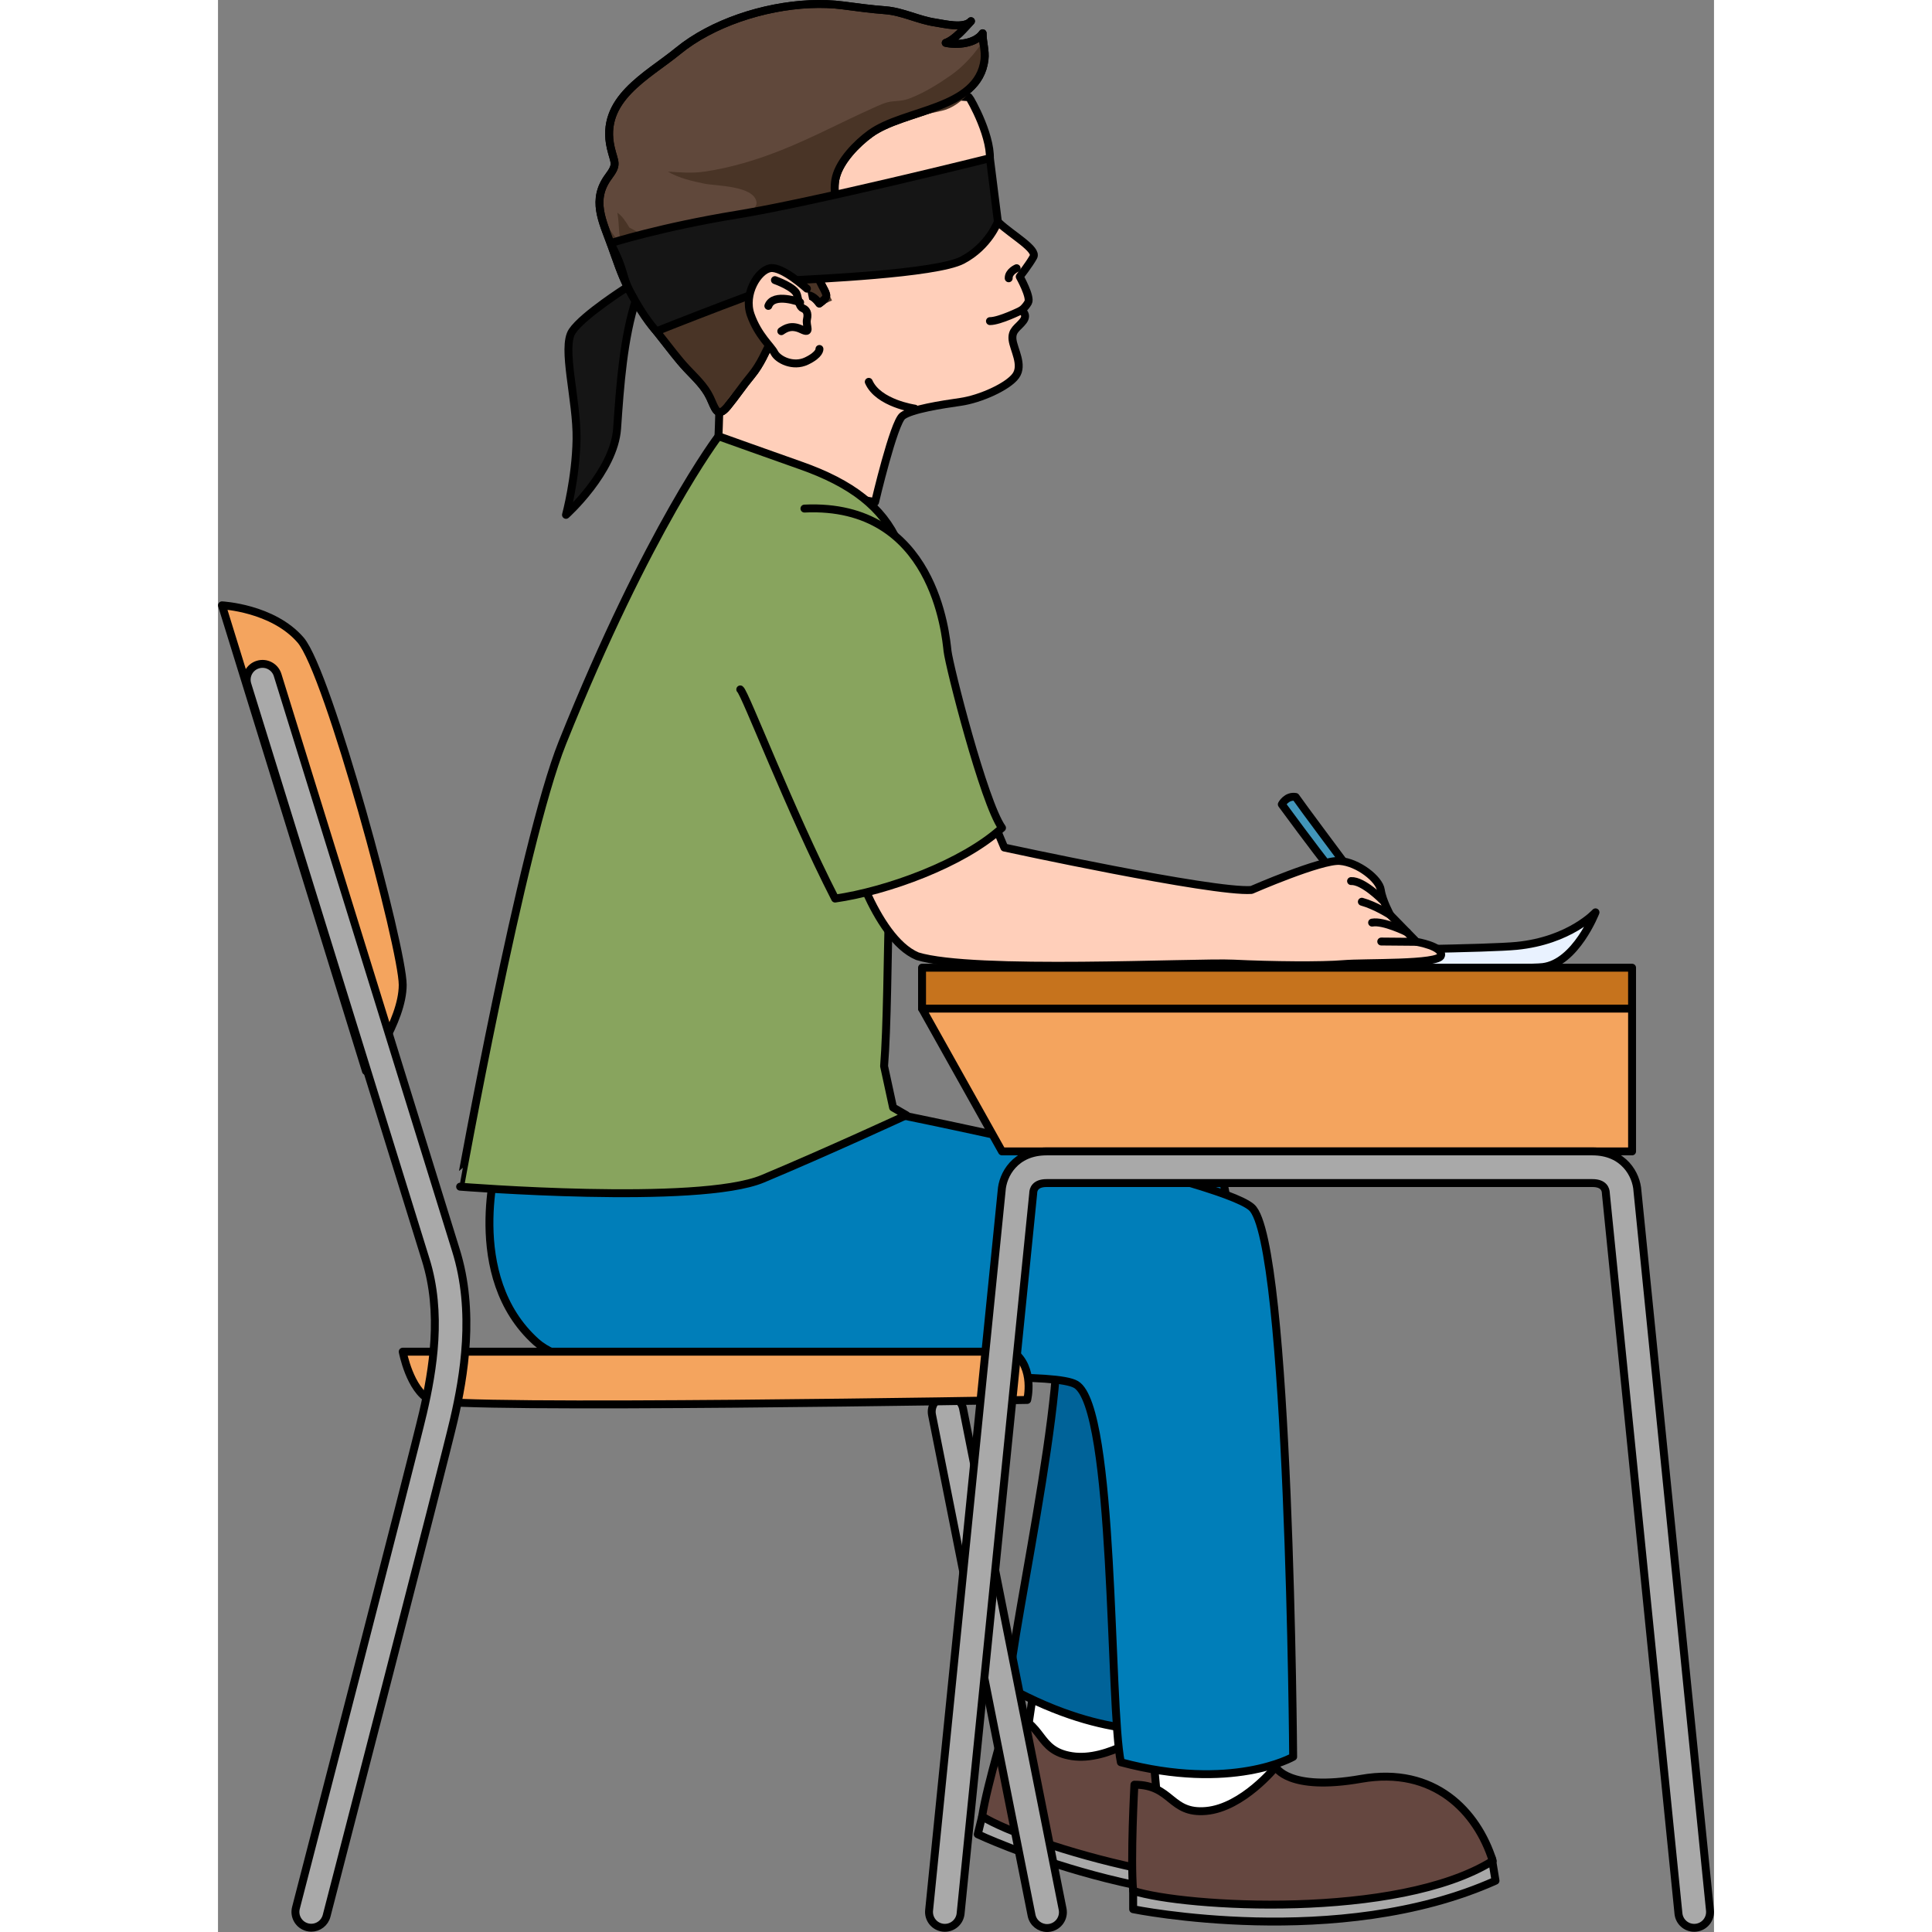 <?xml version="1.0" encoding="utf-8"?>
<!-- Created by: Science Figures, www.sciencefigures.org, Generator: Science Figures Editor -->
<!DOCTYPE svg PUBLIC "-//W3C//DTD SVG 1.1//EN" "http://www.w3.org/Graphics/SVG/1.1/DTD/svg11.dtd">
<svg version="1.1" id="Layer_1" xmlns="http://www.w3.org/2000/svg" xmlns:xlink="http://www.w3.org/1999/xlink" 
	 width="800px" height="800px" viewBox="0 0 188.986 244.065" enable-background="new 0 0 188.986 244.065"
	 xml:space="preserve">
<rect x="0" y="0" width="188.986" height="244.065" fill="#808080" stroke="none"/>
<g>
	<path fill="#F4A45E" stroke="#000000" stroke-linecap="round" stroke-linejoin="round" stroke-miterlimit="10" d="M18.69,135.305
		L0.5,76.471c0,0,6.422,0.317,9.934,4.383s12.9,38.943,12.9,43.564C23.334,129.037,18.69,135.305,18.69,135.305z"/>
	<g>
		<g>
			<g>
				<polygon fill="#FFFFFF" stroke="#000000" stroke-linecap="round" stroke-linejoin="round" stroke-miterlimit="10" points="
					102.04,220.21 103.448,210.774 117.938,212.431 116.688,225.809 100.696,223.324 				"/>
				<path fill="#A9A9A9" stroke="#000000" stroke-linecap="round" stroke-linejoin="round" stroke-miterlimit="10" d="
					M96.531,229.464l-0.552,2.257c0,0,23.95,11.3,45.324,7.37l0.224-2.886L96.531,229.464z"/>
				<path fill="#654740" stroke="#000000" stroke-linecap="round" stroke-linejoin="round" stroke-miterlimit="10" d="
					M99.866,216.479c0,0-2.721,8.966-3.335,12.985c5.723,3.553,31.569,11.516,45.026,7.105c-0.421-6.519-4.334-13.401-13.704-14.013
					c-9.368-0.613-10.117-4.022-10.117-4.022s-5.257,4.011-9.848,3.318C103.3,221.163,104.53,217.617,99.866,216.479z"/>
			</g>
			<path fill="#006399" stroke="#000000" stroke-linecap="round" stroke-linejoin="round" stroke-miterlimit="10" d="
				M69.227,146.964c0,0,50.52-5.339,55.248-2.36c9.464,5.964-3.583,73.707-3.583,73.707s-8.21,1.864-20.964-5.122
				c0.276-7.331,9.143-45.35,5.04-49.379C100.864,159.781,69.227,146.964,69.227,146.964z"/>
			<g>
				<polygon fill="#FFFFFF" stroke="#000000" stroke-linecap="round" stroke-linejoin="round" stroke-miterlimit="10" points="
					118.764,228.566 117.893,219.064 132.361,217.234 134.323,230.527 118.197,231.91 				"/>
				<path fill="#A9A9A9" stroke="#000000" stroke-linecap="round" stroke-linejoin="round" stroke-miterlimit="10" d="
					M115.609,238.862v2.324c0,0,25.947,5.291,45.777-3.6l-0.468-2.854L115.609,238.862z"/>
				<path fill="#654740" stroke="#000000" stroke-linecap="round" stroke-linejoin="round" stroke-miterlimit="10" d="
					M115.768,225.457c0,0-0.515,9.355-0.158,13.405c6.402,2.094,33.4,3.692,45.426-3.784c-1.956-6.234-7.391-11.99-16.638-10.361
					s-10.784-1.506-10.784-1.506s-4.153,5.145-8.776,5.563S120.568,225.457,115.768,225.457z"/>
			</g>
			<path fill="#007EB9" stroke="#000000" stroke-linecap="round" stroke-linejoin="round" stroke-miterlimit="10" d="
				M83.123,140.219c0,0,43.255,8.607,47.448,12.302c4.806,4.233,5.251,69.412,5.251,69.412s-7.717,4.446-21.767,0.688
				c-1.471-7.188-0.718-44.777-5.66-47.719c-4.942-2.939-58.865,2.985-68.178-5.348c-9.313-8.332-4.867-23.223-4.867-23.223
				L83.123,140.219z"/>
			<path fill="#A9A9A9" stroke="#000000" stroke-linecap="round" stroke-linejoin="round" stroke-miterlimit="10" d="
				M104.734,243.565c-0.932,0-1.766-0.654-1.958-1.603l-12.574-63.217c-0.22-1.082,0.479-2.139,1.562-2.358
				c1.088-0.222,2.139,0.479,2.358,1.562l12.574,63.218c0.22,1.082-0.479,2.138-1.562,2.358
				C105,243.553,104.866,243.565,104.734,243.565z"/>
			<path fill="#F4A45E" stroke="#000000" stroke-linecap="round" stroke-linejoin="round" stroke-miterlimit="10" d="
				M100.451,170.754H23.334c0,0,0.907,4.83,3.445,6.099s75.444,0,75.444,0S103.23,172.814,100.451,170.754z"/>
			<path fill="#151515" stroke="#000000" stroke-linecap="round" stroke-linejoin="round" stroke-miterlimit="10" d="M51.642,36.304
				c0,0-5.515,3.495-6.89,5.532s0.625,8.746,0.542,13.662c-0.083,4.917-1.333,9.542-1.333,9.542s6.082-5.458,6.458-10.917
				c0.375-5.458,0.792-11.4,2.417-16.388"/>
			<g>
				<path fill="#E9F2FF" stroke="#000000" stroke-linecap="round" stroke-linejoin="round" stroke-miterlimit="10" d="
					M103.854,120.347c0,0,53.447-0.194,60.185-0.856c6.741-0.663,9.978-4.238,9.978-4.238s-2.496,6.422-6.662,6.915
					c-4.167,0.493-65.131-0.614-65.131-0.614L103.854,120.347z"/>
				<g>
					<g>
						<path fill="#FFCFBA" stroke="#000000" stroke-linecap="round" stroke-linejoin="round" stroke-miterlimit="10" d="
							M94.874,12.287c0.172,0.148,3.123,5.357,2.574,8.424c-0.547,3.067-0.465,5.875,1.213,7.437
							c1.676,1.565,4.878,3.345,4.349,4.302c-0.526,0.955-1.731,2.498-1.731,2.498s1.451,2.589,1.064,3.262
							c-0.387,0.678-0.871,0.998-0.871,0.998s0.898,0.48,0.252,1.334c-0.643,0.857-1.49,1.131-1.354,2.365
							c0.143,1.236,1.396,3.203,0.408,4.568c-0.988,1.367-4.48,2.934-6.957,3.291c-2.473,0.356-6.198,0.93-7.331,1.766
							c-1.13,0.834-3.483,10.893-3.483,10.893L63.013,59.83c0,0,1.055-18.607-0.35-20.945c-1.404-2.341-4.795-8.438-4.678-10.666
							c0.119-2.223,1.453-7.238,2.951-9.072c1.498-1.832,8.738-9.088,9.457-8.867C71.109,10.502,94.874,12.287,94.874,12.287z"/>
						<g>
							<path fill="#60483B" stroke="#000000" stroke-linecap="round" stroke-linejoin="round" stroke-miterlimit="10" d="
								M87.999,27.502c-0.023,0.046,2.83-3.369,4.156-4.07c1.326-0.703,2.9-1.227,2.9-1.227s-2.265,1.725-2.941,2.23
								C91.438,24.939,87.999,27.502,87.999,27.502z"/>
							<path fill="#FFCFBA" stroke="#000000" stroke-linecap="round" stroke-linejoin="round" stroke-miterlimit="10" d="
								M90.897,29.98c0.023-0.094,1.885-3.333,3.434-3.951"/>
							<path fill="#FFFFFF" stroke="#000000" stroke-linecap="round" stroke-linejoin="round" stroke-miterlimit="10" d="
								M93.606,27.11c0,0,0.998,1.081,0.652,2.106c-1.117,0.986-3.277,0.658-3.277,0.658S92.622,27.945,93.606,27.11z"/>
							<path fill="#181818" stroke="#000000" stroke-linecap="round" stroke-linejoin="round" stroke-miterlimit="10" d="
								M93.49,27.211c-0.138,0.123-0.288,0.263-0.44,0.414c-0.053,0.229-0.04,0.527,0.053,0.838
								c0.176,0.594,0.573,0.996,0.891,0.902c0.227-0.068,0.344-0.375,0.329-0.766c-0.049-0.482-0.298-0.926-0.489-1.199
								C93.724,27.295,93.603,27.225,93.49,27.211z"/>
						</g>
						<path fill="#60483B" stroke="#000000" stroke-linecap="round" stroke-linejoin="round" stroke-miterlimit="10" d="
							M61.716,4.063c5.184-2.767,11.902-4.081,17.277-3.374c1.803,0.237,3.525,0.472,5.309,0.604
							c2.154,0.16,4.193,1.247,6.332,1.556c1.063,0.154,3.619,0.818,4.488-0.174c-0.768,0.818-1.996,2.316-3.191,2.74
							c1.439,0.311,3.744,0.119,4.666-1.213c-0.02,1.113,0.371,2.201,0.234,3.328c-0.77,6.379-10.146,6.23-14.439,9.366
							c-1.698,1.239-3.801,3.394-4.332,5.481c-0.225,0.883-0.193,1.892-0.025,2.748c0.178,0.904,0.816,1.93,0.488,2.873
							c-0.33,0.949-1.537,1.678-2.096,2.5c-0.555,0.813-1.043,1.765-1.035,2.778c0.01,0.977,0.477,1.981,0.947,2.868
							c0.699,1.316,0.746,1.34-0.375,2.195c-2.461-3.47-4.975,2.471-5.963,4.457c-0.799,1.603-1.471,3.244-2.609,4.617
							c-1.059,1.271-1.979,2.657-3.023,3.928c-1.318,1.604-1.563,0.24-2.23-1.158c-0.676-1.414-1.857-2.492-2.914-3.615
							c-1.15-1.227-2.145-2.593-3.191-3.903c-1.561-1.95-3.012-3.993-4.175-6.208c-0.921-1.756-1.495-3.616-2.173-5.472
							c-1.119-3.071-2.549-5.749-0.334-8.704c1.188-1.586,0.707-1.701,0.27-3.594c-1.431-6.189,4.622-9.076,8.496-12.254
							C59.185,5.557,60.401,4.764,61.716,4.063z"/>
						<path fill="#493426" d="M92.574,9.514c-1.606,1.127-3.321,2.184-5.155,2.902c-0.777,0.303-1.389,0.32-2.189,0.391
							c-0.922,0.08-1.734,0.508-2.571,0.881c-3.856,1.727-7.591,3.73-11.524,5.29c-3.139,1.245-6.285,2.194-9.613,2.693
							c-1.609,0.241-3.09,0.114-4.682,0.007c1.299,0.807,3.125,1.217,4.607,1.525c1.404,0.291,6.33,0.234,6.584,2.361
							c0.168,1.42-4.066,2.47-5.016,2.971c0.502,0.502,1.842,0.611,2.574,0.762c-2.913,0.043-5.596,1.691-8.572,1.564
							c-2.115-0.092-3.313-1.262-5.043-2.107c-0.436-0.738-0.949-1.52-1.532-1.881c0.343,1.607,0,3.646,1.044,5.086
							c-0.852-1.491-2.012-2.904-3.009-4.396c0.3,1.107,0.776,2.236,1.208,3.423c0.678,1.855,1.252,3.716,2.173,5.472
							c1.163,2.215,2.614,4.258,4.175,6.208c1.047,1.311,2.041,2.677,3.191,3.903c1.055,1.123,2.238,2.199,2.914,3.612
							c0.291,0.609,0.594,1.21,0.846,1.838c0.619-0.128,1.367-1.694,1.916-2.231c0.836-0.821,1.82-1.49,2.574-2.396
							c1.736-2.09,2.262-4.844,3.303-7.342c0.543-1.304,1.094-4.012,3.13-3.451c0.712,0.195,1.022,1.049,1.517,1.492
							c0.559,0.496,0.057,0.455,0.889,0.379c0.385-0.035,0.867-0.389,1.25-0.508c-0.819-1.826-1.992-3.178-1.709-5.373
							c0.244-1.889,2.764-2.758,2.638-4.244c-0.077-0.924-0.706-1.893-0.804-2.869c-0.105-1.086,0.104-2.209,0.432-3.212
							c0.727-2.228,2.094-3.745,4.016-4.927c2.982-1.837,5.932-2.613,9.262-3.334c2.74-0.593,5.111-3.789,5.436-6.473
							c0.096-0.795-0.068-1.569-0.166-2.348C95.548,6.842,94.224,8.361,92.574,9.514z M52.169,29.086
							c0.127,0.2,0.248,0.406,0.354,0.616C52.413,29.518,52.294,29.307,52.169,29.086z"/>
						<path fill="none" stroke="#000000" stroke-linecap="round" stroke-linejoin="round" stroke-miterlimit="10" d="M61.716,4.063
							c5.184-2.767,11.902-4.081,17.277-3.374c1.803,0.237,3.525,0.472,5.309,0.604c2.154,0.16,4.193,1.247,6.332,1.556
							c1.063,0.154,3.619,0.818,4.488-0.174c-0.768,0.818-1.996,2.316-3.191,2.74c1.439,0.311,3.744,0.119,4.666-1.213
							c-0.02,1.113,0.371,2.201,0.234,3.328c-0.77,6.379-10.146,6.23-14.439,9.366c-1.698,1.239-3.801,3.394-4.332,5.481
							c-0.225,0.883-0.193,1.892-0.025,2.748c0.178,0.904,0.816,1.93,0.488,2.873c-0.33,0.949-1.537,1.678-2.096,2.5
							c-0.555,0.813-1.043,1.765-1.035,2.778c0.01,0.977,0.477,1.981,0.947,2.868c0.699,1.316,0.746,1.34-0.375,2.195
							c-2.461-3.47-4.975,2.471-5.963,4.457c-0.799,1.603-1.471,3.244-2.609,4.617c-1.059,1.271-1.979,2.657-3.023,3.928
							c-1.318,1.604-1.563,0.24-2.23-1.158c-0.676-1.414-1.857-2.492-2.914-3.615c-1.15-1.227-2.145-2.593-3.191-3.903
							c-1.561-1.95-3.012-3.993-4.175-6.208c-0.921-1.756-1.495-3.616-2.173-5.472c-1.119-3.071-2.549-5.749-0.334-8.704
							c1.188-1.586,0.707-1.701,0.27-3.594c-1.431-6.189,4.622-9.076,8.496-12.254C59.185,5.557,60.401,4.764,61.716,4.063z"/>
						<path fill="#151515" stroke="#000000" stroke-linecap="round" stroke-linejoin="round" stroke-miterlimit="10" d="
							M97.513,19.984c0,0-22.276,5.555-31.915,7.126S49.587,30.72,49.587,30.72c1.911,3.668,1.34,3.944,2.48,6.129
							c1.799,3.447,3.324,5,3.324,5s15.933-6.342,17.683-6.463s17.619-0.768,20.969-2.53c3.35-1.764,4.478-4.851,4.478-4.851
							L97.513,19.984z"/>
						<path fill="#FFCFBA" stroke="#000000" stroke-linecap="round" stroke-linejoin="round" stroke-miterlimit="10" d="
							M74.396,36.465c0,0-3.115-2.84-4.633-2.586c-1.518,0.253-3.405,3.25-2.467,5.895c0.938,2.645,2.57,3.959,2.995,4.797
							c0.427,0.842,2.337,1.861,4.063,1.033c1.727-0.827,1.625-1.52,1.625-1.52"/>
						<path fill="#FFCFBA" stroke="#000000" stroke-linecap="round" stroke-linejoin="round" stroke-miterlimit="10" d="
							M70.356,35.386c0,0,2.555,0.897,2.789,1.849c0.234,0.945,0.345,1.557,0.748,1.715c0.404,0.158,0.701,0.549,0.512,1.385
							c-0.189,0.837,0.629,1.914-0.679,1.283c-1.304-0.629-2.042-0.127-2.565,0.219"/>
						<path fill="#FFCFBA" stroke="#000000" stroke-linecap="round" stroke-linejoin="round" stroke-miterlimit="10" d="
							M73.539,38.197c0,0-3.353-1.293-4.015,0.447"/>
						<path fill="#FFCFBA" stroke="#000000" stroke-linecap="round" stroke-linejoin="round" stroke-miterlimit="10" d="
							M101.472,39.207c0,0-2.717,1.359-3.953,1.359"/>
						<path fill="#FFCFBA" stroke="#000000" stroke-linecap="round" stroke-linejoin="round" stroke-miterlimit="10" d="
							M88.024,51.621c0,0-4.615-0.656-5.814-3.385"/>
					</g>
					<path fill="#FFCFBA" stroke="#000000" stroke-linecap="round" stroke-linejoin="round" stroke-miterlimit="10" d="
						M100.888,33.883c0,0-1.035,0.443-1,1.271"/>
				</g>
				<path fill="#88A45E" stroke="#000000" stroke-linecap="round" stroke-linejoin="round" stroke-miterlimit="10" d="
					M43.503,93.832c10.92-27.221,19.724-38.725,19.724-38.725s7.634,2.732,10.313,3.67c13.084,4.576,15.513,12.199,13.11,27.617
					s-1.708,38.344-2.504,48.291l1.133,5.223l1.685,0.971c0,0-10.015,4.629-18.153,8.035s-38.224,0.996-38.224,0.996
					S38.39,106.578,43.503,93.832z"/>
				
					<rect x="88.941" y="122.247" fill="#C6731D" stroke="#000000" stroke-linecap="round" stroke-linejoin="round" stroke-miterlimit="10" width="89.695" height="5.171"/>
				<g>
					<polygon fill="#4296BA" stroke="#000000" stroke-linecap="round" stroke-linejoin="round" stroke-miterlimit="10" points="
						147.952,116.879 150.651,120.469 150.776,121.968 148.964,121.416 147.029,118.877 					"/>
					<path fill="#4296BA" stroke="#000000" stroke-linecap="round" stroke-linejoin="round" stroke-miterlimit="10" d="
						M142.431,109.076c0,0-1.051,0.496-1.996,0.545c-1.619-1.977-6.047-8.01-6.047-8.01s0.592-1.131,1.751-0.934
						c0.7,1.028,6.066,8.213,6.066,8.213"/>
				</g>
				<g>
					<path fill="#FFCFBA" stroke="#000000" stroke-linecap="round" stroke-linejoin="round" stroke-miterlimit="10" d="
						M88.347,120.794c7.063,2.183,35.09,0.704,39.943,0.938c4.854,0.235,11.2,0.293,13.877,0.063
						c2.676-0.232,12.104,0.068,12.341-1.094c0.241-1.162-3.111-1.723-3.111-1.723l-3.31-3.39c0,0-1.006-1.823-1.193-3.167
						c-0.189-1.344-2.828-3.473-5.176-3.658c-2.348-0.185-11.166,3.664-11.166,3.664c-4.901,0.351-31.221-5.359-31.221-5.359
						l-2.496-5.953l-17.296,5.156C79.539,106.271,82.857,118.492,88.347,120.794z"/>
					<path fill="#FFCFBA" stroke="#000000" stroke-linecap="round" stroke-linejoin="round" stroke-miterlimit="10" d="
						M148.087,115.589c0,0-1.852-1.199-3.586-1.675"/>
					<path fill="#FFCFBA" stroke="#000000" stroke-linecap="round" stroke-linejoin="round" stroke-miterlimit="10" d="
						M147.127,113.736c0,0-2.464-2.521-3.989-2.431"/>
					<path fill="#FFCFBA" stroke="#000000" stroke-linecap="round" stroke-linejoin="round" stroke-miterlimit="10" d="
						M150.207,117.763c0,0-2.985-1.483-4.411-1.211"/>
					
						<line fill="#FFCFBA" stroke="#000000" stroke-linecap="round" stroke-linejoin="round" stroke-miterlimit="10" x1="151.396" y1="118.979" x2="146.951" y2="118.941"/>
				</g>
				<path fill="#88A45E" stroke="#000000" stroke-linecap="round" stroke-linejoin="round" stroke-miterlimit="10" d="
					M65.977,87.093c0.591,0.413,6.261,15.239,11.981,26.42c6.5-0.927,16.151-4.403,21.085-8.931
					c-2.302-3.246-6.663-20.402-6.885-22.35c-0.22-1.947-1.644-18.768-18.075-17.985"/>
				<polygon fill="#F4A45E" stroke="#000000" stroke-linecap="round" stroke-linejoin="round" stroke-miterlimit="10" points="
					88.941,127.418 99.043,145.454 178.637,145.454 178.637,127.418 				"/>
			</g>
			<path fill="#A9A9A9" stroke="#000000" stroke-linecap="round" stroke-linejoin="round" stroke-miterlimit="10" d="
				M188.475,241.318l-9.16-90.866c-0.116-2.04-1.706-4.998-5.682-4.998h-33.464h-2.03h-33.464c-3.976,0-5.565,2.958-5.682,4.998
				l-9.16,90.866c-0.12,1.098,0.672,2.086,1.77,2.207c0.073,0.008,0.148,0.012,0.222,0.012c1.006,0,1.872-0.758,1.985-1.781
				l9.166-90.926c0.005-0.048,0.009-0.096,0.011-0.143c0.014-0.371,0.206-1.233,1.688-1.233h33.464h2.03h33.464
				c1.482,0,1.675,0.862,1.688,1.233c0.001,0.047,0.005,0.095,0.011,0.143l9.166,90.926c0.113,1.023,0.979,1.781,1.985,1.781
				c0.073,0,0.147-0.004,0.222-0.012C187.803,243.404,188.595,242.416,188.475,241.318z"/>
		</g>
	</g>
	<path fill="#A9A9A9" stroke="#000000" stroke-linecap="round" stroke-linejoin="round" stroke-miterlimit="10" d="M11.783,243.525
		c-0.165,0-0.333-0.021-0.501-0.064c-1.069-0.275-1.713-1.367-1.437-2.436c0.148-0.576,14.752-56.955,16.058-62.568
		c1.267-5.459,2.448-12.593,0.329-19.344L3.711,86.459c-0.327-1.055,0.263-2.176,1.318-2.502c1.054-0.328,2.176,0.262,2.502,1.317
		l22.52,72.647c2.434,7.753,1.022,15.949-0.251,21.439c-1.316,5.662-15.475,60.312-16.081,62.662
		C13.486,242.926,12.674,243.525,11.783,243.525z"/>
</g>
</svg>
